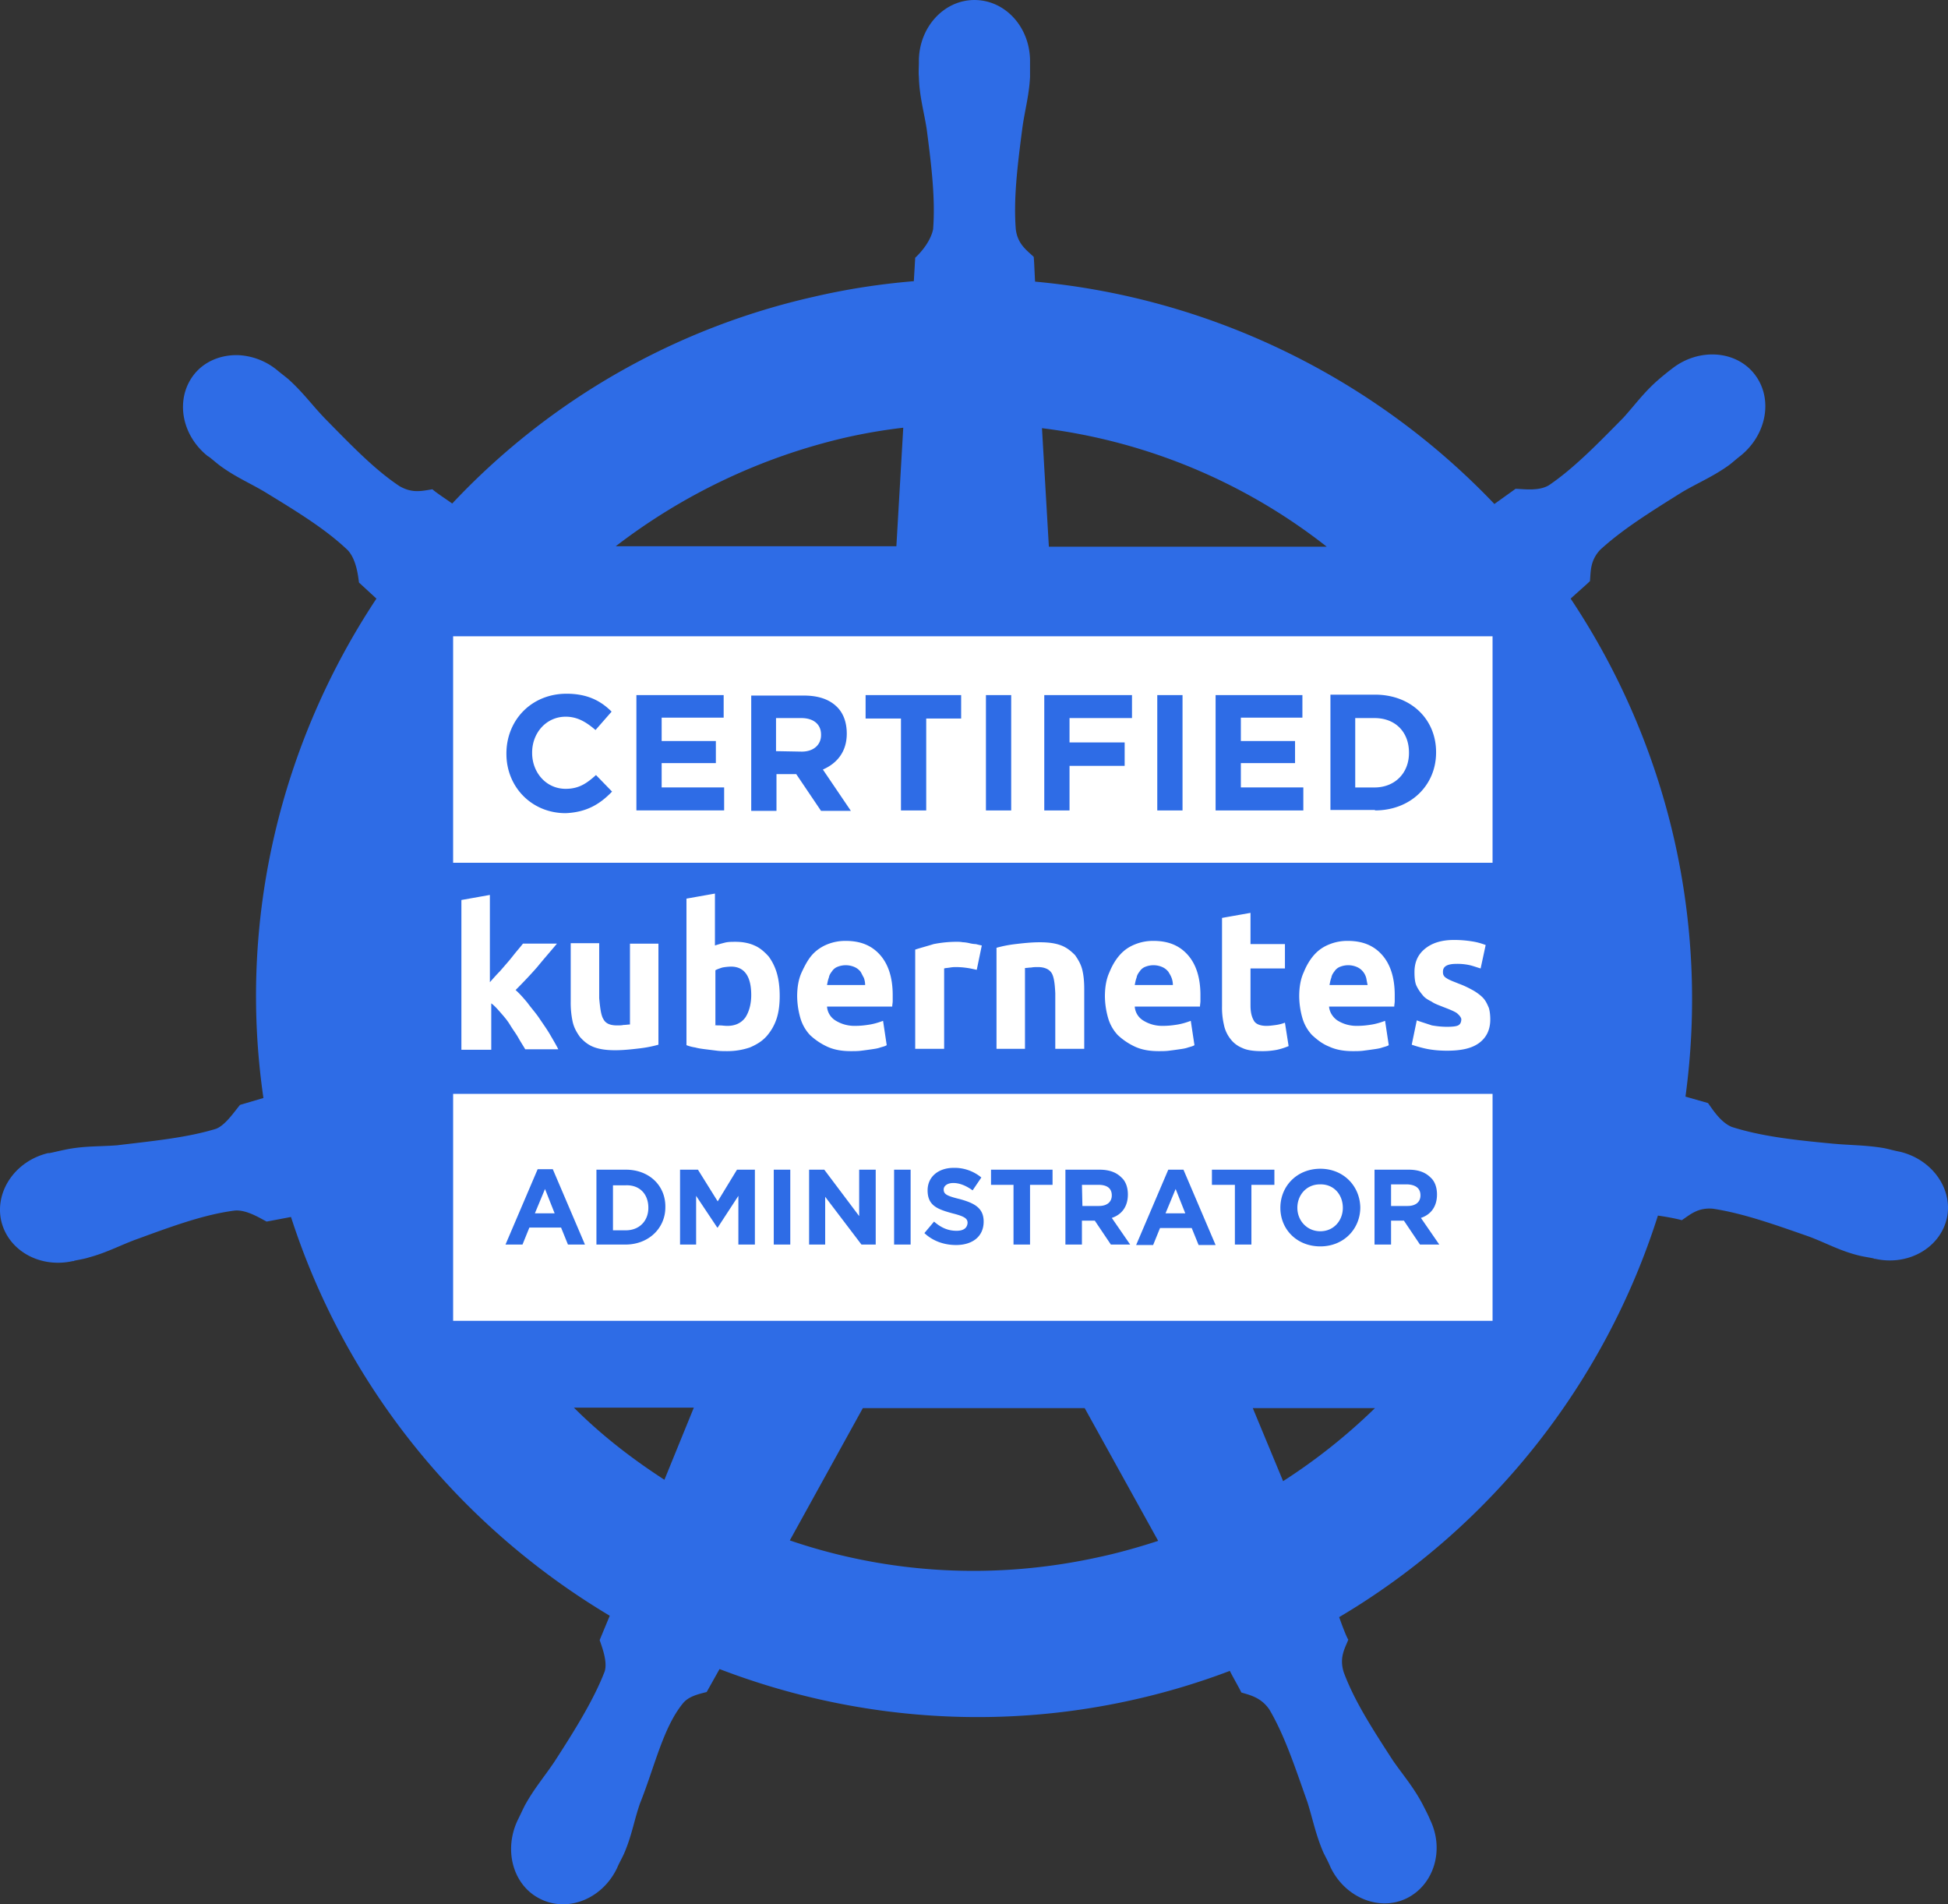 <svg xmlns="http://www.w3.org/2000/svg" width="109.672" height="107.187" viewBox="897.904 2048.958 109.672 107.187"><rect x="897.904" y="2048.958" width="109.672" height="107.187" fill="#333333" stroke="none"/><g data-name="kubernetes-cka-white"><path d="M921.078 2082.275h62.572v44.031h-62.572v-44.031z" fill="#fff" fill-rule="evenodd" data-name="Rettangolo 4599"/><path d="M1004.872 2113.787c-.284-.051-.646-.155-.905-.206-1.086-.181-1.965-.156-2.974-.259-2.198-.207-3.956-.414-5.585-.93-.647-.26-1.112-1.035-1.345-1.346l-1.267-.362a40.66 40.66 0 0 0-.647-14.532 40.791 40.791 0 0 0-5.818-13.499c.336-.31.93-.827 1.086-.983.052-.543 0-1.137.569-1.758 1.241-1.138 2.767-2.095 4.629-3.258.879-.518 1.706-.854 2.612-1.5.18-.13.465-.388.672-.543 1.5-1.216 1.836-3.258.776-4.603-1.06-1.345-3.155-1.474-4.655-.285-.207.156-.491.388-.672.543-.854.725-1.345 1.423-2.043 2.198-1.526 1.552-2.819 2.87-4.19 3.802-.594.362-1.473.207-1.887.207l-1.19.853c-6.749-7.085-15.955-11.61-25.859-12.516-.026-.414-.052-1.19-.078-1.396-.413-.388-.905-.724-1.008-1.552-.13-1.68.078-3.465.362-5.637.13-1.009.388-1.862.44-2.948v-.88c0-1.913-1.397-3.439-3.13-3.439-1.732 0-3.128 1.552-3.128 3.44v.077c0 .259-.026.57 0 .802.025 1.086.284 1.94.44 2.948.284 2.172.49 3.956.361 5.637-.129.62-.595 1.216-1.008 1.603l-.078 1.32c-1.862.154-3.75.439-5.637.879a39.96 39.96 0 0 0-20.351 11.636c-.362-.258-.957-.646-1.112-.801-.543.077-1.112.258-1.862-.181-1.397-.931-2.664-2.25-4.19-3.802-.723-.75-1.215-1.448-2.042-2.198-.181-.155-.492-.388-.673-.543a3.722 3.722 0 0 0-2.172-.827c-.957-.026-1.888.336-2.482 1.086-1.06 1.344-.75 3.387.775 4.603.026 0 .026.026.052.026.207.155.466.387.647.517.879.646 1.706.982 2.56 1.5 1.862 1.137 3.413 2.094 4.629 3.258.465.517.568 1.396.62 1.81l.983.905c-5.327 8.042-7.836 17.972-6.362 28.109l-1.318.388c-.362.44-.828 1.138-1.345 1.344-1.603.492-3.413.673-5.586.931-1.008.078-1.913.026-2.973.259-.26.052-.57.13-.828.181h-.078c-1.836.44-3 2.146-2.637 3.801.388 1.681 2.172 2.69 4.034 2.276h.052c.025 0 .025-.026.051-.026.259-.052.57-.103.802-.18 1.06-.285 1.836-.725 2.793-1.061 2.043-.75 3.775-1.37 5.43-1.578.673-.051 1.422.44 1.784.621l1.371-.259c3.129 9.698 9.671 17.507 17.946 22.446l-.569 1.37c.181.518.44 1.242.285 1.76-.595 1.55-1.63 3.232-2.819 5.068-.569.853-1.138 1.5-1.68 2.482-.13.259-.285.595-.414.853-.802 1.733-.207 3.698 1.318 4.422 1.552.75 3.466-.026 4.293-1.758.104-.259.285-.569.388-.802.44-1.008.569-1.887.905-2.844.828-2.069 1.293-4.241 2.405-5.612.31-.388.827-.517 1.345-.646l.724-1.293c7.214 2.767 15.334 3.543 23.402 1.707a39.706 39.706 0 0 0 5.327-1.604c.181.362.57 1.035.647 1.216.517.155 1.112.284 1.577.956.854 1.449 1.423 3.181 2.147 5.224.31.983.465 1.836.905 2.845.103.206.284.543.388.801.827 1.733 2.766 2.509 4.292 1.759 1.526-.75 2.146-2.716 1.319-4.422-.103-.259-.284-.595-.414-.854-.517-.982-1.086-1.629-1.68-2.482-1.19-1.836-2.173-3.362-2.768-4.965-.258-.828.052-1.319.259-1.836-.103-.13-.388-.905-.517-1.267 8.611-5.094 14.972-13.214 17.946-22.601.414.052 1.086.18 1.345.258.465-.31.905-.724 1.758-.646 1.681.259 3.362.853 5.43 1.577.958.362 1.733.802 2.794 1.06.206.052.543.104.801.156.026 0 .026.026.052.026h.052c1.836.413 3.646-.595 4.034-2.276.362-1.63-.802-3.31-2.638-3.75Zm-32.272-34.056h-15.645l-.388-6.672a32.336 32.336 0 0 1 16.033 6.672Zm-27.153-6.129a30.576 30.576 0 0 1 3.31-.569l-.387 6.672h-15.8a33.727 33.727 0 0 1 12.877-6.103Zm-10.136 58.649c-1.836-1.19-3.543-2.508-5.095-4.06h6.75l-1.655 4.06Zm24.618 4.318c-6.077 1.37-12.103.957-17.559-.905l4.112-7.447h12.49l4.137 7.473c-1.034.336-2.12.647-3.18.88Zm10.214-4.24-1.707-4.112h6.879a32.834 32.834 0 0 1-5.172 4.111Zm11.792-9.025h-58.52v-12.775h58.52v12.775Zm-55.882-19.68c.155-.18.336-.387.491-.568.155-.181.31-.388.44-.543.13-.155.284-.336.362-.44h1.914c-.388.466-.776.905-1.112 1.32-.362.413-.776.852-1.216 1.292.207.181.44.44.673.724.206.285.465.569.672.88.207.31.414.594.595.904.18.31.336.57.465.828h-1.862c-.103-.181-.258-.414-.388-.647-.129-.232-.31-.465-.465-.724-.155-.258-.336-.465-.517-.672-.181-.207-.362-.414-.543-.543v2.612h-1.681v-8.43l1.603-.285v4.913c.207-.232.362-.413.569-.62Zm5.818 2.69c.13.259.388.362.776.362.104 0 .259 0 .362-.026.13 0 .259-.026.362-.026v-4.55h1.603v5.688c-.284.078-.62.155-1.06.207-.44.052-.905.104-1.37.104-.492 0-.88-.052-1.216-.181-.336-.13-.569-.337-.776-.57-.18-.258-.336-.517-.413-.879a5.078 5.078 0 0 1-.104-1.112v-3.284h1.604v3.103c.051.544.103.957.232 1.164Zm6.827-4.292c.181-.052.414-.052.62-.052.415 0 .777.077 1.061.207.31.129.569.362.802.62.207.285.362.595.465.957.104.362.155.802.155 1.267 0 .466-.051.905-.18 1.293a2.81 2.81 0 0 1-.57.983c-.258.284-.569.465-.93.62-.388.13-.802.207-1.268.207-.18 0-.413 0-.594-.026l-.621-.077c-.207-.026-.414-.052-.595-.104a2.252 2.252 0 0 1-.491-.129v-8.249l1.603-.284v2.922a7.46 7.46 0 0 1 .543-.155Zm6.232 4.37c.285.18.647.31 1.086.31.31 0 .57-.026.88-.078.284-.051.517-.129.724-.206l.206 1.37c-.077.052-.18.078-.362.13-.129.051-.31.077-.49.103-.182.026-.363.052-.57.077-.18.026-.414.026-.595.026-.517 0-.956-.077-1.344-.258a3.658 3.658 0 0 1-.957-.647 2.361 2.361 0 0 1-.543-.957 4.597 4.597 0 0 1-.181-1.215c0-.517.078-.983.259-1.37.18-.388.362-.725.594-.983.233-.259.543-.466.88-.595a2.68 2.68 0 0 1 1.008-.18c.828 0 1.448.258 1.914.775.465.517.724 1.267.724 2.275v.337c0 .103-.026.207-.026.31h-3.672a1 1 0 0 0 .465.776Zm4.5 1.603v-5.586c.31-.103.62-.18 1.034-.31.388-.077.828-.13 1.319-.13.078 0 .181 0 .336.027.104 0 .259.026.362.051.104.026.259.052.362.052.104.026.207.052.336.078l-.284 1.37c-.13-.026-.336-.077-.517-.103a4.632 4.632 0 0 0-.62-.052c-.104 0-.208 0-.363.026s-.259.026-.336.052v4.525h-1.63Zm7.68-4.267c-.13-.207-.388-.336-.776-.336-.103 0-.258 0-.362.026-.13 0-.258.026-.362.026v4.551h-1.603v-5.689c.284-.078.62-.155 1.06-.207.44-.052.905-.103 1.37-.103.492 0 .88.051 1.216.18.336.13.569.337.776.544.18.258.336.517.414.853.077.336.103.672.103 1.086v3.336h-1.63v-3.129c-.025-.543-.077-.93-.206-1.138Zm5.146 2.664c.284.18.646.31 1.086.31.31 0 .569-.026.88-.078.284-.051.516-.129.723-.206l.207 1.37c-.077.052-.18.078-.362.13-.13.051-.31.077-.491.103-.181.026-.362.052-.57.077-.18.026-.413.026-.594.026-.517 0-.957-.077-1.345-.258a3.658 3.658 0 0 1-.956-.647 2.361 2.361 0 0 1-.543-.957 4.597 4.597 0 0 1-.181-1.215c0-.517.077-.983.258-1.37.155-.388.362-.725.595-.983.259-.285.543-.466.88-.595a2.68 2.68 0 0 1 1.008-.18c.827 0 1.448.258 1.913.775.466.517.724 1.267.724 2.275v.337c0 .103-.025.207-.025.31h-3.673a1 1 0 0 0 .466.776Zm7.99-4.319v1.397h-1.939v2.068c0 .362.052.621.181.854.103.207.362.31.724.31.155 0 .362-.026.543-.052.181-.026.362-.077.491-.129l.207 1.319a3.803 3.803 0 0 1-.646.207 4.266 4.266 0 0 1-.88.077c-.439 0-.827-.051-1.085-.18a1.56 1.56 0 0 1-.673-.518 1.907 1.907 0 0 1-.362-.802 4.247 4.247 0 0 1-.103-1.034v-4.965l1.603-.284v1.758h1.94v-.026Zm2.948 4.319c.285.18.647.31 1.087.31.31 0 .568-.026.879-.078.284-.051.517-.129.724-.206l.207 1.37c-.078.052-.181.078-.362.13-.13.051-.31.077-.492.103-.18.026-.362.052-.569.077-.18.026-.413.026-.594.026-.518 0-.957-.077-1.345-.258-.388-.155-.672-.388-.957-.647a2.361 2.361 0 0 1-.543-.957 4.597 4.597 0 0 1-.18-1.215c0-.517.077-.983.258-1.37.155-.388.362-.725.594-.983.259-.285.543-.466.88-.595a2.68 2.68 0 0 1 1.008-.18c.828 0 1.448.258 1.914.775.465.517.724 1.267.724 2.275v.337c0 .103-.026.207-.026.31h-3.672c.026.31.207.595.465.776Zm6.724-.414c-.155-.103-.414-.207-.75-.336-.259-.104-.491-.181-.672-.31-.207-.104-.388-.207-.518-.388a2.218 2.218 0 0 1-.336-.518c-.077-.18-.103-.44-.103-.75 0-.543.18-.982.595-1.318.413-.336.956-.492 1.629-.492.362 0 .672.026 1.008.078.336.052.57.13.776.207l-.284 1.319c-.182-.052-.388-.13-.595-.181a3.183 3.183 0 0 0-.75-.078c-.517 0-.776.13-.776.44 0 .051 0 .129.026.18a.345.345 0 0 0 .13.156c.077.052.154.103.284.155.103.052.258.103.44.181.361.13.646.284.878.414.207.129.414.284.544.44.129.155.206.336.284.517.052.18.078.413.078.646 0 .569-.207 1.009-.621 1.319-.414.31-1.009.44-1.81.44-.517 0-.931-.052-1.267-.13-.336-.077-.57-.155-.724-.207l.284-1.37c.285.103.543.18.853.284.31.052.57.078.854.078.31 0 .517-.026.62-.078.104-.052.181-.155.181-.362-.025-.103-.103-.207-.258-.336Zm2.017-8.456h-58.52v-12.749h58.52v12.749Z" fill="#2e6ce6" fill-rule="evenodd" data-name="Tracciato 562"/><path d="M974.824 2104.013a.956.956 0 0 0-.181-.362.892.892 0 0 0-.337-.259 1.235 1.235 0 0 0-.93-.026.662.662 0 0 0-.337.259c-.077.103-.155.207-.18.362-.052.13-.078.284-.104.414h2.146c-.026-.104-.052-.259-.077-.388Zm-11.146-.362a.891.891 0 0 0-.336-.259 1.235 1.235 0 0 0-.93-.026.662.662 0 0 0-.337.259c-.078.103-.155.207-.181.362-.052.13-.078.284-.104.414h2.147c0-.13-.026-.285-.078-.414-.051-.13-.103-.207-.18-.336Zm-25.549 3c.078.025.181.025.31.025.104 0 .26.026.414.026.44 0 .776-.155 1.009-.465.207-.31.336-.75.336-1.268 0-1.06-.388-1.603-1.138-1.603a3.17 3.17 0 0 0-.491.052c-.155.052-.31.103-.388.155v3.077h-.052Zm8.223-3a.891.891 0 0 0-.336-.259 1.235 1.235 0 0 0-.93-.026.662.662 0 0 0-.337.259c-.077.103-.155.207-.18.362-.053.13-.078.284-.104.414h2.146c0-.13-.026-.285-.077-.414-.078-.13-.104-.207-.182-.336Zm-13.99-10.137-.904-.931c-.518.465-.957.776-1.707.776-1.112 0-1.888-.931-1.888-2.017v-.026c0-1.112.802-2.017 1.888-2.017.646 0 1.138.284 1.68.75l.906-1.035c-.595-.594-1.345-1.008-2.534-1.008-1.992 0-3.388 1.5-3.388 3.362v.025c0 1.862 1.422 3.336 3.336 3.336 1.19-.051 1.94-.517 2.612-1.215Zm2.793-1.603h3.052v-1.242h-3.052v-1.318h3.491v-1.268h-4.913v6.491h4.94v-1.293h-3.518v-1.37Zm10.422-1.655c0-.621-.181-1.138-.543-1.5-.44-.44-1.06-.647-1.888-.647h-2.948v6.491h1.422v-2.069h1.112l1.397 2.069h1.68l-1.577-2.327c.776-.337 1.345-.983 1.345-2.017Zm-3.983.982v-1.862h1.423c.672 0 1.112.337 1.112.931v.026c0 .543-.414.931-1.086.931l-1.449-.026Zm5.043-3.155v1.32h1.991v5.171h1.422v-5.172h1.966v-1.319h-5.38Zm6.775 0h1.422v6.491h-1.422v-6.49Zm3.284 0v6.491h1.422v-2.508h3.104v-1.32h-3.104v-1.37h3.517v-1.293h-4.939Zm6.362 0h1.422v6.491h-1.422v-6.49Zm3.284 6.491h4.939v-1.293h-3.517v-1.37h3.051v-1.242h-3.051v-1.318h3.465v-1.268h-4.887v6.491Zm8.973 0c2.017 0 3.44-1.422 3.44-3.258v-.026c0-1.836-1.397-3.232-3.44-3.232h-2.508v6.49h2.508v.026Zm-1.112-5.198h1.086c1.19 0 1.94.802 1.94 1.94v.026c0 1.138-.802 1.94-1.94 1.94h-1.086v-3.906Zm-46.883 29.635.388-.957h1.784l.388.957h.957l-1.81-4.24h-.854l-1.81 4.24h.957Zm1.267-3.129.543 1.37h-1.112l.57-1.37Zm4.551-1.086h-1.655v4.215h1.63c1.318 0 2.25-.93 2.25-2.095.025-1.215-.906-2.12-2.225-2.12Zm1.268 2.146c0 .75-.518 1.267-1.268 1.267h-.724v-2.534h.724c.776-.026 1.268.492 1.268 1.267Zm5.068 2.069h.93v-4.215h-1.008l-1.086 1.784-1.112-1.784h-1.008v4.215h.905v-2.741l1.19 1.784h.025l1.164-1.784v2.741Zm1.991-4.215h.931v4.215h-.93v-4.215Zm2.896 1.526 2.043 2.689h.802v-4.215h-.931v2.612l-1.965-2.612h-.854v4.215h.905v-2.69Zm3.88-1.526h.93v4.215h-.93v-4.215Zm3.516 3.44c-.491 0-.88-.182-1.267-.518l-.543.647c.491.465 1.138.672 1.784.672.905 0 1.552-.466 1.552-1.319 0-.75-.492-1.034-1.345-1.267-.75-.181-.905-.284-.905-.543 0-.181.181-.362.543-.362.362 0 .724.155 1.086.414l.491-.724a2.365 2.365 0 0 0-1.551-.543c-.853 0-1.474.49-1.474 1.267 0 .853.543 1.06 1.396 1.293.724.18.854.31.854.543-.026.31-.259.44-.62.44Zm3.207.775h.93v-3.362h1.268v-.853h-3.465v.853h1.267v3.362Zm3.853-1.345h.724l.905 1.345h1.086l-1.034-1.5c.543-.18.905-.62.905-1.319 0-.413-.13-.75-.362-.956-.285-.285-.673-.44-1.242-.44h-1.913v4.215h.93v-1.345Zm0-2.017h.93c.466 0 .75.181.75.595 0 .362-.258.595-.724.595h-.93l-.026-1.19Zm4.396 2.431h1.784l.388.957h.957l-1.81-4.241h-.854l-1.81 4.24h.957l.388-.956Zm.879-2.198.543 1.37h-1.112l.569-1.37Zm2.043-.233h1.293v3.362h.93v-3.362h1.294v-.853h-3.517v.853Zm6.103-.905c-1.32 0-2.25.983-2.25 2.198 0 1.216.93 2.172 2.25 2.172 1.318 0 2.25-.982 2.25-2.198-.026-1.215-.957-2.172-2.25-2.172Zm1.267 2.198c0 .724-.517 1.32-1.267 1.32-.75 0-1.293-.596-1.293-1.32 0-.724.517-1.319 1.267-1.319.776-.025 1.293.57 1.293 1.32Zm1.784-2.146v4.215h.931v-1.345h.724l.905 1.345h1.086l-1.034-1.5c.543-.18.905-.62.905-1.319 0-.413-.13-.75-.362-.956-.285-.285-.672-.44-1.241-.44h-1.914Zm2.586 1.448c0 .362-.259.595-.724.595h-.931v-1.216h.93c.44.026.725.207.725.621Z" fill="#2e6ce6" fill-rule="evenodd" data-name="Tracciato 563"/></g></svg>